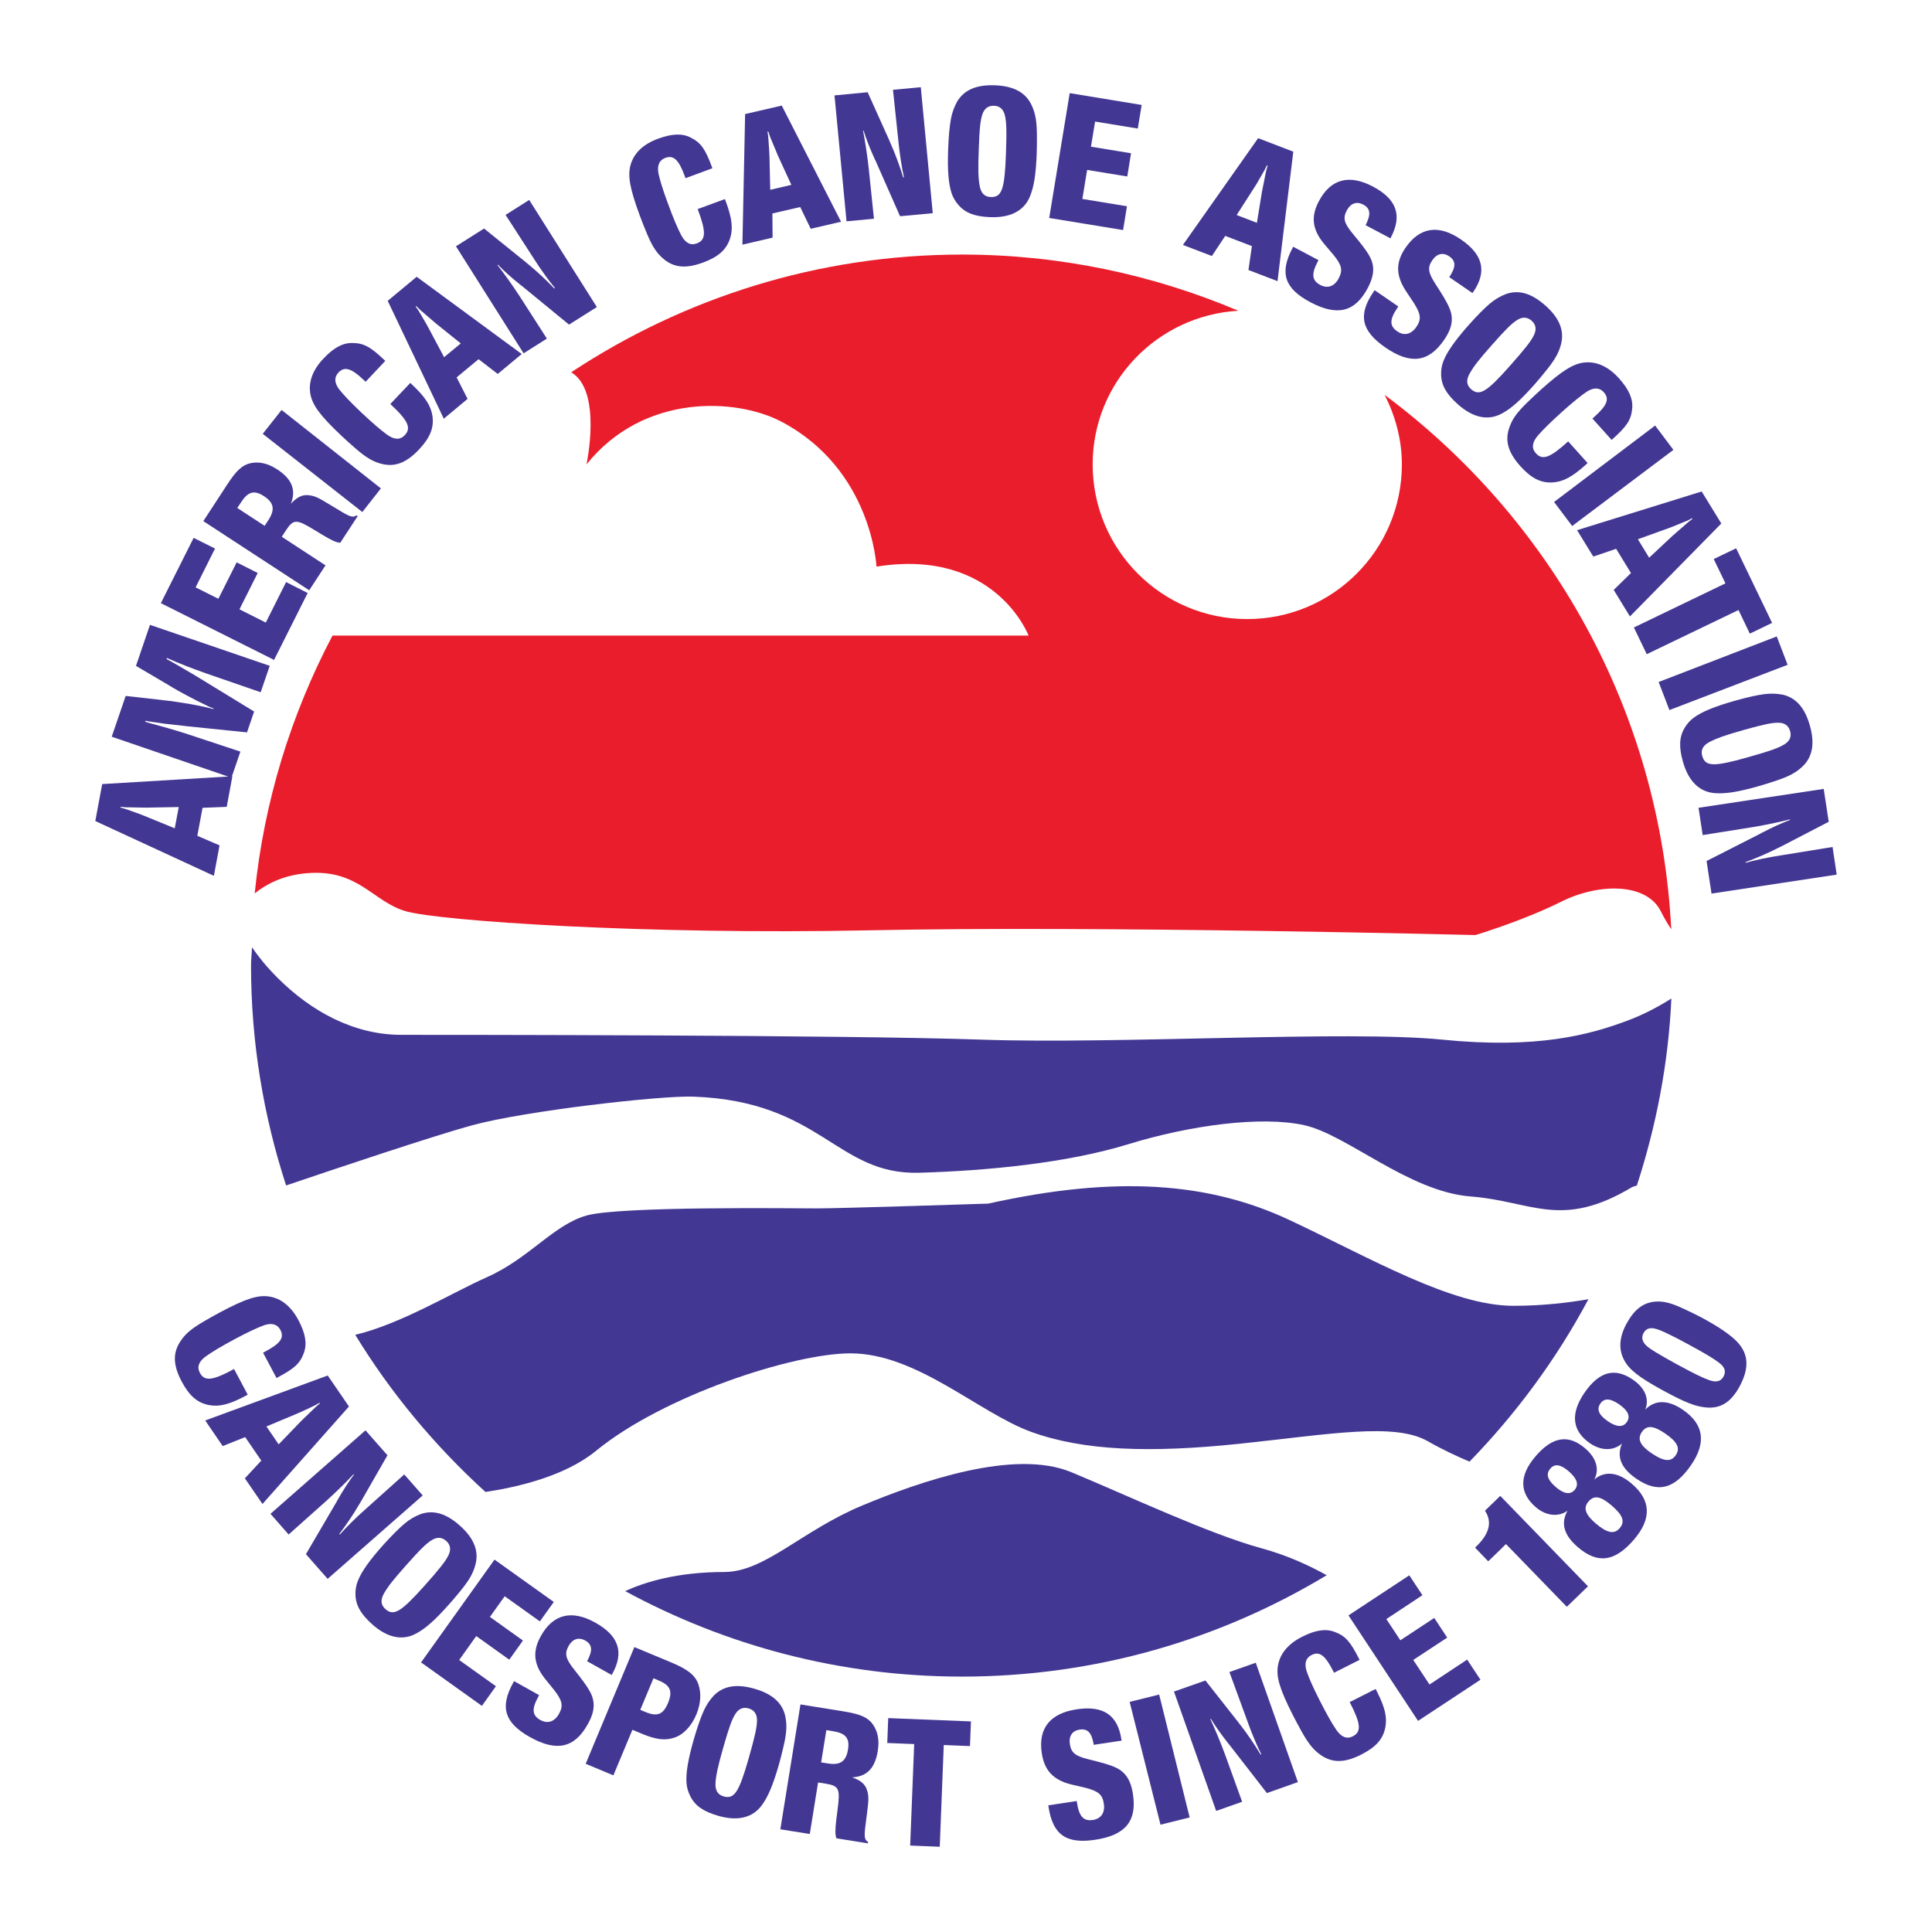 <?xml version="1.0" encoding="utf-8"?>
<!-- Generator: Adobe Illustrator 13.0.0, SVG Export Plug-In . SVG Version: 6.00 Build 14576)  -->
<!DOCTYPE svg PUBLIC "-//W3C//DTD SVG 1.0//EN" "http://www.w3.org/TR/2001/REC-SVG-20010904/DTD/svg10.dtd">
<svg version="1.0" id="Layer_1" xmlns="http://www.w3.org/2000/svg" xmlns:xlink="http://www.w3.org/1999/xlink" x="0px" y="0px"
	 width="192.756px" height="192.756px" viewBox="0 0 192.756 192.756" enable-background="new 0 0 192.756 192.756"
	 xml:space="preserve">
<g>
	<polygon fill-rule="evenodd" clip-rule="evenodd" fill="#FFFFFF" points="0,0 192.756,0 192.756,192.756 0,192.756 0,0 	"/>
	<path fill-rule="evenodd" clip-rule="evenodd" fill="#EA1D2C" d="M138.15,39.403c1.06,2.095,1.715,4.433,1.715,6.933
		c0,8.521-6.907,15.429-15.429,15.429c-8.514,0-15.421-6.907-15.421-15.429c0-8.208,6.438-14.862,14.532-15.332
		c-8.475-3.587-17.775-5.606-27.566-5.606c-14.419,0-27.801,4.355-38.996,11.745c3.125,1.828,1.53,9.193,1.53,9.193
		c5.696-7.111,14.939-6.634,19.447-4.266c9.04,4.762,9.484,14.462,9.484,14.462c11.855-1.892,15.175,6.882,15.175,6.882H33.171
		c-4.114,7.828-6.83,16.506-7.758,25.719c1.13-0.907,2.775-1.796,5.124-2.007c5.219-0.475,6.641,2.845,9.961,3.792
		c3.315,0.952,23.715,2.374,46.475,1.896c22.766-0.475,60.231,0.477,60.231,0.477s4.742-1.422,8.54-3.32
		c3.79-1.898,8.532-1.898,9.954,0.947c0.331,0.659,0.686,1.256,1.042,1.801C165.635,70.861,154.627,51.663,138.15,39.403
		L138.15,39.403z"/>
	<path fill-rule="evenodd" clip-rule="evenodd" fill="#423893" d="M47.133,112.263c5.219-1.421,18.734-2.971,22.057-2.851
		c12.805,0.478,14.226,7.829,22.524,7.593c6.704-0.195,14.703-0.952,20.869-2.851c6.164-1.892,13.274-2.843,17.549-1.892
		c4.265,0.947,10.431,6.634,16.595,7.111c6.166,0.477,9.017,3.32,16.127-0.947l0.457-0.151c1.924-5.924,3.149-12.158,3.441-18.653
		c-1.15,0.73-2.654,1.562-4.375,2.203c-3.79,1.422-9.01,2.851-18.494,1.898c-9.486-0.947-32.246,0.477-46.003,0
		c-13.753-0.477-53.116-0.477-57.858-0.477c-4.742,0-9.009-2.367-12.33-5.688c-1.105-1.1-1.924-2.134-2.552-3.049
		c-0.02,0.616-0.095,1.213-0.095,1.829c0,7.664,1.25,15.022,3.499,21.936C33.636,116.548,43.355,113.291,47.133,112.263
		L47.133,112.263z"/>
	<path fill-rule="evenodd" clip-rule="evenodd" fill="#423893" d="M125.858,154.471c-5.212-1.423-13.274-5.219-18.963-7.587
		c-5.694-2.374-15.181,0.946-20.869,3.32c-6.038,2.514-9.726,6.634-13.759,6.634c-4.705,0-7.917,1.004-9.896,1.905
		c9.999,5.423,21.432,8.532,33.611,8.532c13.333,0,25.762-3.707,36.384-10.114C130.767,156.268,128.5,155.188,125.858,154.471
		L125.858,154.471z"/>
	<path fill-rule="evenodd" clip-rule="evenodd" fill="#423893" d="M48.435,148.853c3.353-0.502,7.994-1.62,11.028-4.102
		c6.769-5.538,19.719-9.728,25.375-9.728c6.643,0,12.806,5.93,18.026,7.829c5.212,1.898,11.853,2.133,20.861,1.186
		c9.017-0.952,15.416-2.138,18.737-0.241c1.452,0.834,2.932,1.512,4.151,2.032c4.672-4.806,8.686-10.247,11.865-16.208
		c-1.937,0.337-4.533,0.66-7.479,0.66c-6.164,0-14.227-4.742-22.291-8.534c-8.062-3.795-17.312-4.506-30.117-1.662
		c0,0-14.698,0.477-17.074,0.477c-2.367,0-19.682-0.236-23.002,0.711c-3.32,0.944-5.688,4.267-9.961,6.164
		c-3.479,1.549-8.532,4.642-13.11,5.739C39.006,139.01,43.406,144.274,48.435,148.853L48.435,148.853z"/>
	<path fill-rule="evenodd" clip-rule="evenodd" fill="#423893" d="M10.195,78.228l12.99-0.781l-0.565,3.053l-2.412,0.095
		l-0.521,2.795l2.217,0.952l-0.565,3.041L9.509,81.915L10.195,78.228L10.195,78.228z M13.053,80.9l0.889,0.317l0.463,0.184
		l3.029,1.238l0.4-2.12l-3.193,0.058l-0.578-0.007l-0.909-0.018c-0.5,0.005-0.673-0.007-1.123-0.052l-0.02,0.07
		C12.385,80.659,12.493,80.697,13.053,80.9L13.053,80.9z"/>
	<path fill-rule="evenodd" clip-rule="evenodd" fill="#423893" d="M12.538,69.434l3.397,0.38c0.038,0.007,0.189,0.025,0.463,0.058
		c0.641,0.058,1.517,0.196,2.634,0.381c0.681,0.126,1.206,0.229,1.595,0.324c0.272,0.068,0.387,0.088,0.666,0.164l0.02-0.056
		c-0.293-0.095-0.376-0.147-0.718-0.306c-1.137-0.545-2.635-1.339-3.396-1.796L16.9,68.399l-3.333-1.964l1.396-4.094l11.948,4.089
		l-0.902,2.635l-5.428-1.874c-1.504-0.533-2.793-1.035-3.752-1.467l-0.171-0.076l-0.038,0.108c0.424,0.222,0.525,0.279,1.294,0.724
		c0.801,0.477,1.359,0.781,1.62,0.952l0.462,0.281l5.359,3.275l-0.711,2.082l-5.95-0.61l-0.54-0.063l-1.713-0.191l-1.74-0.254
		l-0.184-0.045l-0.033,0.096l0.249,0.083c1.339,0.362,2.678,0.736,3.758,1.085l5.493,1.816l-0.889,2.604l-11.948-4.089
		L12.538,69.434L12.538,69.434z"/>
	<polygon fill-rule="evenodd" clip-rule="evenodd" fill="#423893" points="19.319,53.664 21.452,54.729 19.516,58.602 
		21.788,59.739 23.611,56.107 25.711,57.167 23.891,60.792 26.518,62.113 28.544,58.075 30.697,59.162 27.344,65.84 16.049,60.177 
		19.319,53.664 	"/>
	<path fill-rule="evenodd" clip-rule="evenodd" fill="#423893" d="M26.404,52.463l0.38-0.585c0.673-1.034,0.547-1.733-0.457-2.38
		c-0.952-0.621-1.573-0.463-2.266,0.597l-0.387,0.583L26.404,52.463L26.404,52.463z M22.677,48.329
		c0.907-1.396,1.517-1.949,2.331-2.12c0.869-0.178,1.733,0.025,2.653,0.623c1.461,0.958,1.906,2.037,1.359,3.428
		c0.578-0.643,1.163-0.939,1.778-0.851c0.578,0.058,0.959,0.234,2.025,0.889l0.876,0.527c1.245,0.767,1.492,0.837,1.879,0.591
		l0.108,0.075l-1.739,2.66c-0.374-0.013-0.856-0.241-1.689-0.736l-0.862-0.52c-1.823-1.125-2.122-1.118-2.871,0.025l-0.412,0.635
		l4.361,2.851l-1.625,2.487l-10.564-6.9L22.677,48.329L22.677,48.329z"/>
	<polygon fill-rule="evenodd" clip-rule="evenodd" fill="#423893" points="28.093,40.902 38.003,48.729 36.149,51.085 
		26.214,43.283 28.093,40.902 	"/>
	<path fill-rule="evenodd" clip-rule="evenodd" fill="#423893" d="M40.937,38.203l0.216,0.21c1.282,1.206,1.841,2.075,1.994,3.104
		c0.164,1.181-0.249,2.17-1.353,3.34c-1.309,1.377-2.489,1.802-3.911,1.372c-0.793-0.235-1.447-0.642-2.52-1.582
		c-0.471-0.412-0.929-0.819-1.321-1.193c-2.095-1.981-2.863-3.021-3.074-4.127c-0.216-1.2,0.216-2.406,1.301-3.549
		c1.017-1.08,1.924-1.575,2.878-1.557c1.143,0.007,1.809,0.376,3.212,1.708l0.081,0.077l-1.962,2.082l-0.196-0.183
		c-1.238-1.175-1.917-1.372-2.514-0.738c-0.445,0.47-0.413,1.047,0.088,1.702c0.444,0.553,1.125,1.269,2.14,2.235
		c1.213,1.143,1.981,1.796,2.616,2.259c0.724,0.527,1.314,0.54,1.771,0.057c0.673-0.716,0.349-1.447-1.441-3.11L40.937,38.203
		L40.937,38.203z"/>
	<path fill-rule="evenodd" clip-rule="evenodd" fill="#423893" d="M42.055,31.499l0.475,0.813l0.241,0.438l1.537,2.888l1.663-1.376
		l-2.494-2.001l-0.432-0.374l-0.686-0.59c-0.387-0.317-0.515-0.438-0.832-0.761l-0.058,0.045
		C41.698,30.883,41.756,30.984,42.055,31.499L42.055,31.499z M41.572,27.613l10.481,7.708l-2.394,1.987l-1.911-1.472l-2.19,1.814
		l1.092,2.147l-2.374,1.975l-5.594-11.757L41.572,27.613L41.572,27.613z"/>
	<path fill-rule="evenodd" clip-rule="evenodd" fill="#423893" d="M48.296,22.801l4.024,3.245l0.47,0.392
		c0.693,0.56,1.771,1.557,2.514,2.343l0.065-0.038c-0.553-0.661-1.436-1.879-2.064-2.871l-2.863-4.431l2.356-1.492l6.749,10.685
		l-2.775,1.753l-4.697-3.853c-0.025-0.007-0.121-0.083-0.268-0.21c-0.71-0.558-1.605-1.364-2.125-1.911l-0.052,0.032
		c0.56,0.698,1.479,1.981,2.205,3.092l2.728,4.247l-2.323,1.467l-6.749-10.679L48.296,22.801L48.296,22.801z"/>
	<path fill-rule="evenodd" clip-rule="evenodd" fill="#423893" d="M72.325,19.862l0.108,0.285c0.603,1.652,0.724,2.68,0.4,3.664
		c-0.375,1.123-1.186,1.829-2.698,2.386c-1.778,0.655-3.022,0.502-4.102-0.513c-0.608-0.56-1.015-1.22-1.555-2.534
		c-0.236-0.578-0.464-1.143-0.653-1.657c-0.992-2.698-1.22-3.968-0.909-5.054c0.336-1.168,1.258-2.057,2.737-2.597
		c1.384-0.513,2.419-0.553,3.263-0.114c1.015,0.515,1.454,1.143,2.12,2.952l0.038,0.108l-2.685,0.992l-0.088-0.255
		c-0.59-1.6-1.105-2.07-1.924-1.771c-0.603,0.224-0.831,0.749-0.68,1.562c0.153,0.693,0.439,1.632,0.927,2.946
		c0.572,1.568,0.972,2.489,1.333,3.188c0.412,0.793,0.934,1.067,1.555,0.839c0.927-0.344,0.959-1.143,0.095-3.429L72.325,19.862
		L72.325,19.862z"/>
	<path fill-rule="evenodd" clip-rule="evenodd" fill="#423893" d="M76.688,14.224l0.063,0.939l0.02,0.502l0.076,3.27l2.107-0.49
		l-1.333-2.901l-0.222-0.535l-0.349-0.831c-0.203-0.463-0.261-0.621-0.399-1.06l-0.077,0.02
		C76.643,13.513,76.65,13.626,76.688,14.224L76.688,14.224z M77.996,10.534l5.916,11.588l-3.027,0.704l-1.048-2.17l-2.775,0.641
		l0.02,2.412l-3.011,0.7l0.269-13.027L77.996,10.534L77.996,10.534z"/>
	<path fill-rule="evenodd" clip-rule="evenodd" fill="#423893" d="M86.566,9.202l2.12,4.71l0.241,0.572
		c0.362,0.799,0.876,2.178,1.188,3.218l0.076-0.005c-0.196-0.838-0.431-2.323-0.545-3.493l-0.553-5.244L91.868,8.7l1.193,12.571
		l-3.263,0.304l-2.451-5.556c-0.025-0.013-0.07-0.126-0.146-0.311c-0.381-0.819-0.813-1.935-1.035-2.66l-0.058,0.007
		c0.178,0.876,0.425,2.431,0.565,3.752l0.521,5.016l-2.736,0.259l-1.2-12.563L86.566,9.202L86.566,9.202z"/>
	<path fill-rule="evenodd" clip-rule="evenodd" fill="#423893" d="M94.877,11.837c0.121-0.623,0.33-1.182,0.615-1.702
		c0.706-1.168,1.917-1.695,3.772-1.625c1.896,0.07,3.104,0.736,3.682,2.032c0.388,0.844,0.508,1.645,0.508,3.18
		c0,0.515,0,1.03-0.02,1.557c-0.076,2.082-0.271,3.326-0.666,4.297c-0.585,1.459-1.962,2.165-3.968,2.089
		c-1.53-0.052-2.482-0.414-3.175-1.213c-0.329-0.374-0.558-0.781-0.698-1.22c-0.304-0.939-0.407-2.329-0.329-4.335
		C94.641,13.684,94.737,12.591,94.877,11.837L94.877,11.837z M97.728,18.458c0.121,0.806,0.49,1.175,1.11,1.2
		c1.118,0.043,1.392-0.763,1.524-4.267c0.083-2.311,0.058-3.237-0.108-3.891c-0.146-0.61-0.514-0.927-1.079-0.947
		c-0.57-0.02-0.957,0.267-1.155,0.832c-0.209,0.615-0.299,1.447-0.367,3.511C97.574,16.883,97.6,17.715,97.728,18.458L97.728,18.458
		z"/>
	<polygon fill-rule="evenodd" clip-rule="evenodd" fill="#423893" points="113.905,10.471 113.517,12.827 109.257,12.129 
		108.845,14.636 112.845,15.291 112.469,17.607 108.463,16.954 107.988,19.849 112.438,20.578 112.051,22.954 104.68,21.746 
		106.725,9.291 113.905,10.471 	"/>
	<path fill-rule="evenodd" clip-rule="evenodd" fill="#423893" d="M125.886,17.456l-0.47,0.819l-0.269,0.425l-1.764,2.755
		l2.018,0.776l0.515-3.157l0.115-0.565l0.177-0.889c0.09-0.488,0.135-0.661,0.261-1.098l-0.075-0.025
		C126.24,16.846,126.183,16.941,125.886,17.456L125.886,17.456z M129.033,15.131l-1.575,12.919l-2.9-1.11l0.344-2.386l-2.66-1.017
		l-1.334,2.006l-2.888-1.105l7.503-10.652L129.033,15.131L129.033,15.131z"/>
	<path fill-rule="evenodd" clip-rule="evenodd" fill="#423893" d="M131.547,25.956l-0.056,0.103
		c-0.673,1.269-0.609,1.924,0.229,2.369c0.736,0.387,1.415,0.151,1.842-0.655c0.425-0.806,0.312-1.314-0.503-2.323l-0.989-1.168
		c-1.143-1.396-1.303-2.68-0.482-4.215c1.168-2.21,3.015-2.712,5.39-1.454c2.374,1.256,2.944,2.888,1.789,5.079l-0.043,0.088
		l-2.477-1.314c0.559-1.098,0.476-1.676-0.241-2.057c-0.655-0.342-1.258-0.127-1.632,0.578c-0.42,0.781-0.273,1.289,0.615,2.356
		c1.531,1.841,1.898,2.444,2.001,3.263c0.068,0.641-0.103,1.321-0.534,2.14c-1.269,2.394-3.04,2.825-5.714,1.409
		c-2.577-1.365-3.11-2.909-1.791-5.403l0.07-0.133L131.547,25.956L131.547,25.956z"/>
	<path fill-rule="evenodd" clip-rule="evenodd" fill="#423893" d="M139.509,30.579l-0.062,0.094
		c-0.819,1.188-0.831,1.843-0.051,2.381c0.686,0.477,1.396,0.318,1.911-0.432c0.514-0.749,0.463-1.276-0.235-2.374l-0.844-1.276
		c-0.978-1.524-0.984-2.819,0.005-4.26c1.424-2.064,3.32-2.343,5.538-0.813c2.221,1.524,2.602,3.22,1.192,5.264l-0.057,0.076
		l-2.312-1.587c0.679-1.027,0.674-1.612,0-2.075c-0.609-0.419-1.238-0.281-1.688,0.38c-0.51,0.731-0.427,1.251,0.336,2.419
		c1.307,2.014,1.605,2.655,1.605,3.486c-0.007,0.641-0.248,1.301-0.781,2.064c-1.536,2.233-3.353,2.462-5.853,0.741
		c-2.407-1.663-2.757-3.263-1.149-5.593l0.083-0.121L139.509,30.579L139.509,30.579z"/>
	<path fill-rule="evenodd" clip-rule="evenodd" fill="#423893" d="M148.677,30.261c0.489-0.4,1.004-0.704,1.557-0.92
		c1.289-0.457,2.558-0.09,3.948,1.143c1.417,1.25,1.924,2.539,1.55,3.903c-0.241,0.901-0.655,1.595-1.632,2.781
		c-0.324,0.401-0.648,0.793-0.998,1.188c-1.384,1.562-2.323,2.401-3.25,2.896c-1.378,0.756-2.883,0.432-4.387-0.901
		c-1.148-1.017-1.658-1.899-1.684-2.958c-0.018-0.495,0.065-0.952,0.236-1.384c0.361-0.921,1.168-2.057,2.494-3.556
		C147.318,31.543,148.086,30.755,148.677,30.261L148.677,30.261z M146.672,37.193c-0.42,0.693-0.376,1.213,0.094,1.632
		c0.838,0.736,1.562,0.292,3.886-2.331c1.531-1.733,2.108-2.462,2.394-3.072c0.273-0.565,0.19-1.047-0.234-1.422
		s-0.914-0.399-1.416-0.09c-0.559,0.343-1.148,0.926-2.52,2.476C147.554,35.874,147.046,36.54,146.672,37.193L146.672,37.193z"/>
	<path fill-rule="evenodd" clip-rule="evenodd" fill="#423893" d="M158.396,46.197l-0.221,0.203
		c-1.314,1.181-2.229,1.67-3.271,1.733c-1.181,0.07-2.14-0.426-3.22-1.625c-1.263-1.416-1.587-2.629-1.04-4.006
		c0.292-0.781,0.756-1.404,1.778-2.394c0.457-0.432,0.895-0.851,1.301-1.22c2.152-1.929,3.25-2.61,4.368-2.723
		c1.218-0.12,2.386,0.412,3.44,1.587c0.985,1.098,1.404,2.05,1.314,2.997c-0.101,1.137-0.527,1.778-1.968,3.066l-0.082,0.076
		l-1.919-2.132l0.198-0.178c1.276-1.136,1.522-1.796,0.939-2.444c-0.425-0.482-1.004-0.502-1.702-0.058
		c-0.583,0.399-1.357,1.017-2.406,1.956c-1.244,1.118-1.949,1.829-2.47,2.419c-0.583,0.686-0.647,1.269-0.203,1.766
		c0.66,0.736,1.416,0.462,3.225-1.183L158.396,46.197L158.396,46.197z"/>
	<polygon fill-rule="evenodd" clip-rule="evenodd" fill="#423893" points="166.956,44.883 156.854,52.481 155.051,50.082 
		165.133,42.457 166.956,44.883 	"/>
	<path fill-rule="evenodd" clip-rule="evenodd" fill="#423893" d="M167.825,52.157l-0.869,0.356l-0.47,0.178l-3.074,1.11
		l1.125,1.841l2.329-2.183l0.439-0.381l0.678-0.59c0.369-0.336,0.503-0.444,0.871-0.718l-0.039-0.063
		C168.486,51.891,168.378,51.936,167.825,52.157L167.825,52.157z M171.736,52.228l-9.117,9.275l-1.618-2.647l1.721-1.683
		l-1.479-2.418l-2.28,0.775l-1.618-2.634l12.431-3.861L171.736,52.228L171.736,52.228z"/>
	<polygon fill-rule="evenodd" clip-rule="evenodd" fill="#423893" points="176.803,62.146 174.581,63.218 173.451,60.862 
		164.296,65.268 163.013,62.603 172.148,58.202 170.98,55.776 173.215,54.704 176.803,62.146 	"/>
	<polygon fill-rule="evenodd" clip-rule="evenodd" fill="#423893" points="178.352,66.328 166.557,70.843 165.482,68.043 
		177.267,63.497 178.352,66.328 	"/>
	<path fill-rule="evenodd" clip-rule="evenodd" fill="#423893" d="M176.061,69.249c0.628-0.076,1.224-0.051,1.809,0.058
		c1.326,0.316,2.203,1.308,2.705,3.099c0.515,1.821,0.247,3.18-0.801,4.126c-0.691,0.628-1.415,0.99-2.876,1.459
		c-0.487,0.158-0.978,0.317-1.484,0.457c-2.007,0.571-3.251,0.761-4.3,0.686c-1.567-0.108-2.66-1.2-3.205-3.129
		c-0.42-1.479-0.374-2.496,0.178-3.403c0.254-0.425,0.571-0.768,0.952-1.035c0.8-0.578,2.09-1.098,4.019-1.645
		C174.225,69.592,175.298,69.344,176.061,69.249L176.061,69.249z M170.626,73.991c-0.724,0.363-0.965,0.826-0.794,1.429
		c0.304,1.08,1.148,1.092,4.526,0.14c2.223-0.627,3.104-0.939,3.669-1.295c0.54-0.33,0.731-0.774,0.572-1.321
		c-0.152-0.545-0.547-0.831-1.143-0.836c-0.654-0.013-1.474,0.158-3.461,0.716C172.085,73.363,171.299,73.649,170.626,73.991
		L170.626,73.991z"/>
	<path fill-rule="evenodd" clip-rule="evenodd" fill="#423893" d="M182.453,81.991l-4.591,2.381l-0.551,0.273
		c-0.788,0.407-2.135,0.997-3.157,1.366l0.013,0.068c0.826-0.241,2.293-0.558,3.461-0.729l5.207-0.846l0.412,2.757l-12.488,1.892
		l-0.495-3.25l5.415-2.755c0.021-0.02,0.126-0.078,0.305-0.16c0.801-0.425,1.894-0.92,2.604-1.181l-0.008-0.058
		c-0.869,0.229-2.411,0.56-3.72,0.775l-4.983,0.794l-0.414-2.725l12.488-1.884L182.453,81.991L182.453,81.991z"/>
	<path fill-rule="evenodd" clip-rule="evenodd" fill="#423893" d="M24.715,139.146l-0.267,0.146
		c-1.555,0.824-2.558,1.085-3.58,0.895c-1.17-0.217-1.976-0.92-2.737-2.344c-0.889-1.676-0.914-2.926-0.05-4.139
		c0.47-0.679,1.067-1.174,2.298-1.892c0.54-0.312,1.067-0.61,1.555-0.87c2.54-1.358,3.772-1.752,4.882-1.594
		c1.213,0.171,2.216,0.965,2.954,2.355c0.698,1.309,0.875,2.331,0.565,3.225c-0.376,1.08-0.934,1.595-2.642,2.502l-0.101,0.058
		l-1.346-2.526l0.234-0.128c1.505-0.799,1.904-1.377,1.492-2.152c-0.299-0.565-0.857-0.724-1.638-0.457
		c-0.666,0.248-1.562,0.66-2.8,1.32c-1.473,0.787-2.329,1.309-2.971,1.759c-0.736,0.521-0.933,1.072-0.621,1.664
		c0.462,0.87,1.263,0.787,3.409-0.381L24.715,139.146L24.715,139.146z"/>
	<path fill-rule="evenodd" clip-rule="evenodd" fill="#423893" d="M30.913,140.459l-0.851,0.394l-0.464,0.202l-3.015,1.264
		l1.219,1.785l2.215-2.299l0.413-0.401l0.655-0.628c0.349-0.354,0.482-0.47,0.832-0.762l-0.038-0.057
		C31.553,140.152,31.445,140.205,30.913,140.459L30.913,140.459z M34.816,140.326l-8.628,9.725l-1.758-2.558l1.638-1.765
		l-1.607-2.349l-2.241,0.895l-1.746-2.553l12.222-4.488L34.816,140.326L34.816,140.326z"/>
	<path fill-rule="evenodd" clip-rule="evenodd" fill="#423893" d="M38.657,145.195l-2.57,4.481l-0.319,0.527
		c-0.437,0.769-1.256,1.987-1.917,2.844l0.05,0.058c0.565-0.648,1.625-1.708,2.509-2.482l3.923-3.518l1.841,2.096l-9.486,8.322
		l-2.165-2.462l3.066-5.239c0-0.025,0.065-0.126,0.166-0.299c0.445-0.786,1.098-1.796,1.555-2.394l-0.038-0.043
		c-0.61,0.66-1.726,1.766-2.71,2.653l-3.765,3.359l-1.811-2.064l9.479-8.329L38.657,145.195L38.657,145.195z"/>
	<path fill-rule="evenodd" clip-rule="evenodd" fill="#423893" d="M40.39,151.987c0.49-0.406,1.01-0.703,1.562-0.92
		c1.289-0.451,2.56-0.077,3.943,1.156c1.409,1.263,1.911,2.552,1.53,3.916c-0.241,0.896-0.661,1.594-1.638,2.774
		c-0.329,0.395-0.653,0.787-1.01,1.181c-1.384,1.558-2.329,2.389-3.257,2.884c-1.376,0.748-2.888,0.419-4.386-0.922
		c-1.143-1.022-1.645-1.904-1.67-2.964c-0.013-0.495,0.07-0.959,0.248-1.384c0.362-0.922,1.173-2.052,2.507-3.55
		C39.033,153.258,39.807,152.477,40.39,151.987L40.39,151.987z M38.353,158.902c-0.419,0.692-0.374,1.213,0.095,1.632
		c0.832,0.741,1.555,0.297,3.893-2.311c1.542-1.728,2.113-2.458,2.406-3.062c0.271-0.565,0.196-1.047-0.229-1.422
		c-0.427-0.382-0.909-0.406-1.417-0.095c-0.56,0.336-1.156,0.921-2.527,2.463C39.249,157.594,38.734,158.249,38.353,158.902
		L38.353,158.902z"/>
	<polygon fill-rule="evenodd" clip-rule="evenodd" fill="#423893" points="55.253,159.828 53.862,161.766 50.353,159.258 
		48.879,161.32 52.174,163.677 50.81,165.588 47.515,163.231 45.812,165.618 49.477,168.235 48.08,170.196 42.009,165.859 
		49.336,155.602 55.253,159.828 	"/>
	<path fill-rule="evenodd" clip-rule="evenodd" fill="#423893" d="M53.787,169.124l-0.05,0.101c-0.706,1.258-0.66,1.911,0.166,2.376
		c0.729,0.412,1.421,0.184,1.866-0.61s0.342-1.309-0.452-2.336l-0.965-1.195c-1.118-1.427-1.243-2.716-0.387-4.239
		c1.218-2.186,3.084-2.643,5.435-1.327c2.349,1.314,2.889,2.965,1.675,5.137l-0.05,0.081l-2.451-1.371
		c0.585-1.086,0.52-1.669-0.191-2.07c-0.647-0.354-1.256-0.158-1.65,0.54c-0.432,0.775-0.304,1.283,0.565,2.376
		c1.492,1.879,1.841,2.494,1.924,3.32c0.058,0.641-0.128,1.319-0.585,2.125c-1.319,2.369-3.104,2.763-5.757,1.283
		c-2.547-1.429-3.042-2.991-1.665-5.453l0.078-0.133L53.787,169.124L53.787,169.124z"/>
	<path fill-rule="evenodd" clip-rule="evenodd" fill="#423893" d="M66.98,165.866c1.625,0.679,2.336,1.244,2.673,2.103
		c0.336,0.92,0.279,1.986-0.178,3.085c-0.488,1.175-1.321,2.039-2.216,2.317c-0.907,0.305-1.821,0.184-3.167-0.374l-0.369-0.153
		l-0.628-0.261l-1.899,4.546l-2.762-1.155l4.857-11.644L66.98,165.866L66.98,165.866z M63.881,170.591l0.528,0.222
		c1.167,0.482,1.765,0.241,2.235-0.895c0.488-1.176,0.247-1.766-0.927-2.255l-0.521-0.222L63.881,170.591L63.881,170.591z"/>
	<path fill-rule="evenodd" clip-rule="evenodd" fill="#423893" d="M70.218,170.672c0.261-0.578,0.598-1.073,1.002-1.51
		c0.966-0.965,2.268-1.188,4.058-0.674c1.821,0.521,2.838,1.46,3.092,2.852c0.171,0.919,0.096,1.726-0.273,3.218
		c-0.121,0.502-0.241,0.997-0.387,1.506c-0.578,2.005-1.067,3.168-1.683,4.019c-0.915,1.276-2.419,1.638-4.355,1.086
		c-1.474-0.425-2.318-0.997-2.793-1.944c-0.229-0.444-0.356-0.895-0.389-1.352c-0.068-0.989,0.166-2.361,0.718-4.292
		C69.539,172.412,69.901,171.372,70.218,170.672L70.218,170.672z M71.393,177.789c-0.07,0.814,0.196,1.264,0.799,1.435
		c1.073,0.307,1.537-0.412,2.501-3.782c0.636-2.229,0.832-3.138,0.832-3.811c0-0.628-0.279-1.022-0.832-1.181
		c-0.545-0.158-0.99,0.032-1.313,0.533c-0.356,0.547-0.635,1.333-1.206,3.32C71.627,176.222,71.456,177.041,71.393,177.789
		L71.393,177.789z"/>
	<path fill-rule="evenodd" clip-rule="evenodd" fill="#423893" d="M84.185,170.749c1.645,0.267,2.394,0.596,2.883,1.269
		c0.513,0.719,0.686,1.588,0.507,2.675c-0.273,1.721-1.085,2.564-2.572,2.635c0.819,0.267,1.328,0.673,1.499,1.276
		c0.184,0.545,0.171,0.97,0.013,2.208l-0.128,1.017c-0.196,1.447-0.158,1.701,0.224,1.954l-0.02,0.128l-3.142-0.502
		c-0.133-0.35-0.128-0.882-0.013-1.847l0.126-0.997c0.281-2.122,0.153-2.388-1.193-2.609l-0.749-0.12l-0.826,5.142l-2.939-0.47
		l2.007-12.456L84.185,170.749L84.185,170.749z M81.925,175.835l0.692,0.108c1.213,0.195,1.796-0.211,1.987-1.386
		c0.184-1.123-0.216-1.625-1.467-1.829l-0.691-0.113L81.925,175.835L81.925,175.835z"/>
	<polygon fill-rule="evenodd" clip-rule="evenodd" fill="#423893" points="96.871,171.746 96.775,174.208 94.159,174.101 
		93.759,184.252 90.808,184.132 91.208,174.007 88.522,173.898 88.618,171.415 96.871,171.746 	"/>
	<path fill-rule="evenodd" clip-rule="evenodd" fill="#423893" d="M107.423,179.688l0.018,0.113
		c0.216,1.429,0.655,1.918,1.595,1.778c0.818-0.127,1.23-0.724,1.092-1.626c-0.133-0.901-0.534-1.243-1.79-1.574l-1.492-0.35
		c-1.753-0.444-2.647-1.384-2.908-3.109c-0.374-2.477,0.819-3.981,3.486-4.382c2.66-0.4,4.094,0.571,4.463,3.028l0.019,0.096
		l-2.781,0.419c-0.203-1.219-0.608-1.638-1.414-1.518c-0.73,0.114-1.093,0.648-0.972,1.435c0.133,0.882,0.545,1.206,1.898,1.537
		c2.329,0.57,2.983,0.832,3.554,1.435c0.439,0.477,0.706,1.123,0.845,2.045c0.406,2.679-0.762,4.088-3.765,4.538
		c-2.889,0.439-4.235-0.487-4.66-3.288l-0.02-0.146L107.423,179.688L107.423,179.688z"/>
	<polygon fill-rule="evenodd" clip-rule="evenodd" fill="#423893" points="115.65,169.066 118.692,181.326 115.784,182.05 
		112.705,169.797 115.65,169.066 	"/>
	<path fill-rule="evenodd" clip-rule="evenodd" fill="#423893" d="M120.266,167.663l3.199,4.063l0.376,0.489
		c0.546,0.691,1.377,1.904,1.93,2.838l0.07-0.024c-0.395-0.769-0.978-2.147-1.371-3.258l-1.811-4.953l2.629-0.927l4.202,11.91
		l-3.092,1.093l-3.726-4.8c-0.026-0.013-0.095-0.108-0.216-0.267c-0.565-0.705-1.258-1.689-1.645-2.336l-0.058,0.019
		c0.387,0.813,1.004,2.268,1.461,3.511l1.714,4.742l-2.59,0.914l-4.21-11.91L120.266,167.663L120.266,167.663z"/>
	<path fill-rule="evenodd" clip-rule="evenodd" fill="#423893" d="M137.249,168.509l0.133,0.267
		c0.801,1.574,1.035,2.576,0.826,3.599c-0.236,1.163-0.965,1.955-2.4,2.68c-1.688,0.857-2.944,0.857-4.133-0.024
		c-0.673-0.49-1.155-1.1-1.848-2.338c-0.297-0.553-0.591-1.086-0.837-1.575c-1.304-2.57-1.678-3.803-1.492-4.913
		c0.196-1.206,1.01-2.197,2.419-2.908c1.313-0.666,2.341-0.824,3.23-0.487c1.074,0.392,1.574,0.964,2.445,2.69l0.056,0.103
		l-2.552,1.288l-0.12-0.235c-0.774-1.518-1.347-1.93-2.12-1.535c-0.578,0.291-0.743,0.837-0.489,1.625
		c0.229,0.673,0.622,1.574,1.258,2.825c0.754,1.492,1.256,2.361,1.695,3.01c0.507,0.743,1.06,0.951,1.65,0.652
		c0.876-0.444,0.812-1.243-0.312-3.415L137.249,168.509L137.249,168.509z"/>
	<polygon fill-rule="evenodd" clip-rule="evenodd" fill="#423893" points="140.607,157.169 141.915,159.155 138.316,161.536 
		139.713,163.651 143.096,161.423 144.387,163.385 141.001,165.613 142.621,168.064 146.379,165.58 147.707,167.587 
		141.479,171.694 134.538,161.168 140.607,157.169 	"/>
	<path fill-rule="evenodd" clip-rule="evenodd" fill="#423893" d="M147.287,154.293c1.334-1.296,1.605-2.457,0.869-3.569
		l1.524-1.479l8.754,9.021l-2.113,2.044l-5.435-5.605l-0.121-0.12l-0.444-0.463l-0.069-0.07l-0.204,0.196l-0.404,0.399l-0.478,0.464
		l-0.464,0.445l-0.222,0.216l-1.313-1.366L147.287,154.293L147.287,154.293z"/>
	<path fill-rule="evenodd" clip-rule="evenodd" fill="#423893" d="M153.229,150.375c-1.657-1.422-1.677-3.155-0.032-5.073
		c1.688-1.975,3.283-2.233,4.953-0.799c1.11,0.946,1.454,2.089,0.914,3.104c1.061-0.895,2.381-0.736,3.732,0.419
		c1.937,1.65,2,3.504,0.235,5.568c-1.898,2.215-3.613,2.477-5.593,0.781c-1.411-1.208-1.748-2.394-1.048-3.645
		C155.458,151.385,154.239,151.238,153.229,150.375L153.229,150.375z M161.597,152.465c0.56-0.648,0.318-1.302-0.819-2.273
		c-1.085-0.927-1.738-1.035-2.291-0.387c-0.547,0.633-0.331,1.288,0.717,2.19C160.346,152.967,161.057,153.1,161.597,152.465
		L161.597,152.465z M157.103,148.649c0.444-0.522,0.247-1.138-0.603-1.868c-0.809-0.691-1.392-0.767-1.823-0.26
		c-0.47,0.546-0.292,1.123,0.558,1.854C156.028,149.054,156.671,149.149,157.103,148.649L157.103,148.649z"/>
	<path fill-rule="evenodd" clip-rule="evenodd" fill="#423893" d="M162.314,141.873c0.382-0.558,0.121-1.148-0.801-1.783
		c-0.875-0.596-1.459-0.608-1.841-0.062c-0.405,0.59-0.164,1.147,0.756,1.777C161.293,142.396,161.94,142.426,162.314,141.873
		L162.314,141.873z M167.185,145.195c0.482-0.705,0.179-1.328-1.06-2.18c-1.176-0.799-1.836-0.844-2.318-0.139
		c-0.47,0.691-0.19,1.321,0.952,2.103C165.997,145.823,166.715,145.881,167.185,145.195L167.185,145.195z M158.65,144.008
		c-1.801-1.233-1.999-2.953-0.577-5.036c1.466-2.14,3.028-2.564,4.839-1.326c1.206,0.826,1.668,1.924,1.236,2.991
		c0.959-0.997,2.286-0.991,3.752,0.018c2.098,1.435,2.356,3.271,0.826,5.506c-1.65,2.406-3.327,2.844-5.465,1.371
		c-1.532-1.047-1.994-2.19-1.437-3.506C160.976,144.769,159.743,144.756,158.65,144.008L158.65,144.008z"/>
	<path fill-rule="evenodd" clip-rule="evenodd" fill="#423893" d="M162.061,135.734c-0.598-1.08-0.515-2.304,0.203-3.645
		c0.787-1.446,1.676-2.132,2.895-2.228c0.788-0.063,1.587,0.126,2.876,0.743c0.604,0.279,1.17,0.545,1.702,0.831
		c1.821,0.984,2.965,1.778,3.619,2.482c1.11,1.205,1.181,2.597,0.196,4.42c-0.844,1.548-1.873,2.215-3.313,2.088
		c-1.092-0.096-2.102-0.495-4.222-1.646l-0.248-0.133C163.495,137.393,162.556,136.648,162.061,135.734L162.061,135.734z
		 M167.375,136.154c1.721,0.934,2.521,1.32,3.173,1.549c0.686,0.241,1.144,0.121,1.404-0.361c0.279-0.515,0.141-0.939-0.438-1.379
		c-0.577-0.444-1.462-0.965-3.028-1.815c-1.816-0.984-2.864-1.485-3.384-1.593c-0.515-0.128-0.901,0.025-1.125,0.444
		c-0.234,0.432-0.139,0.85,0.273,1.251c0.42,0.374,1.067,0.767,2.959,1.815L167.375,136.154L167.375,136.154z"/>
</g>
</svg>
